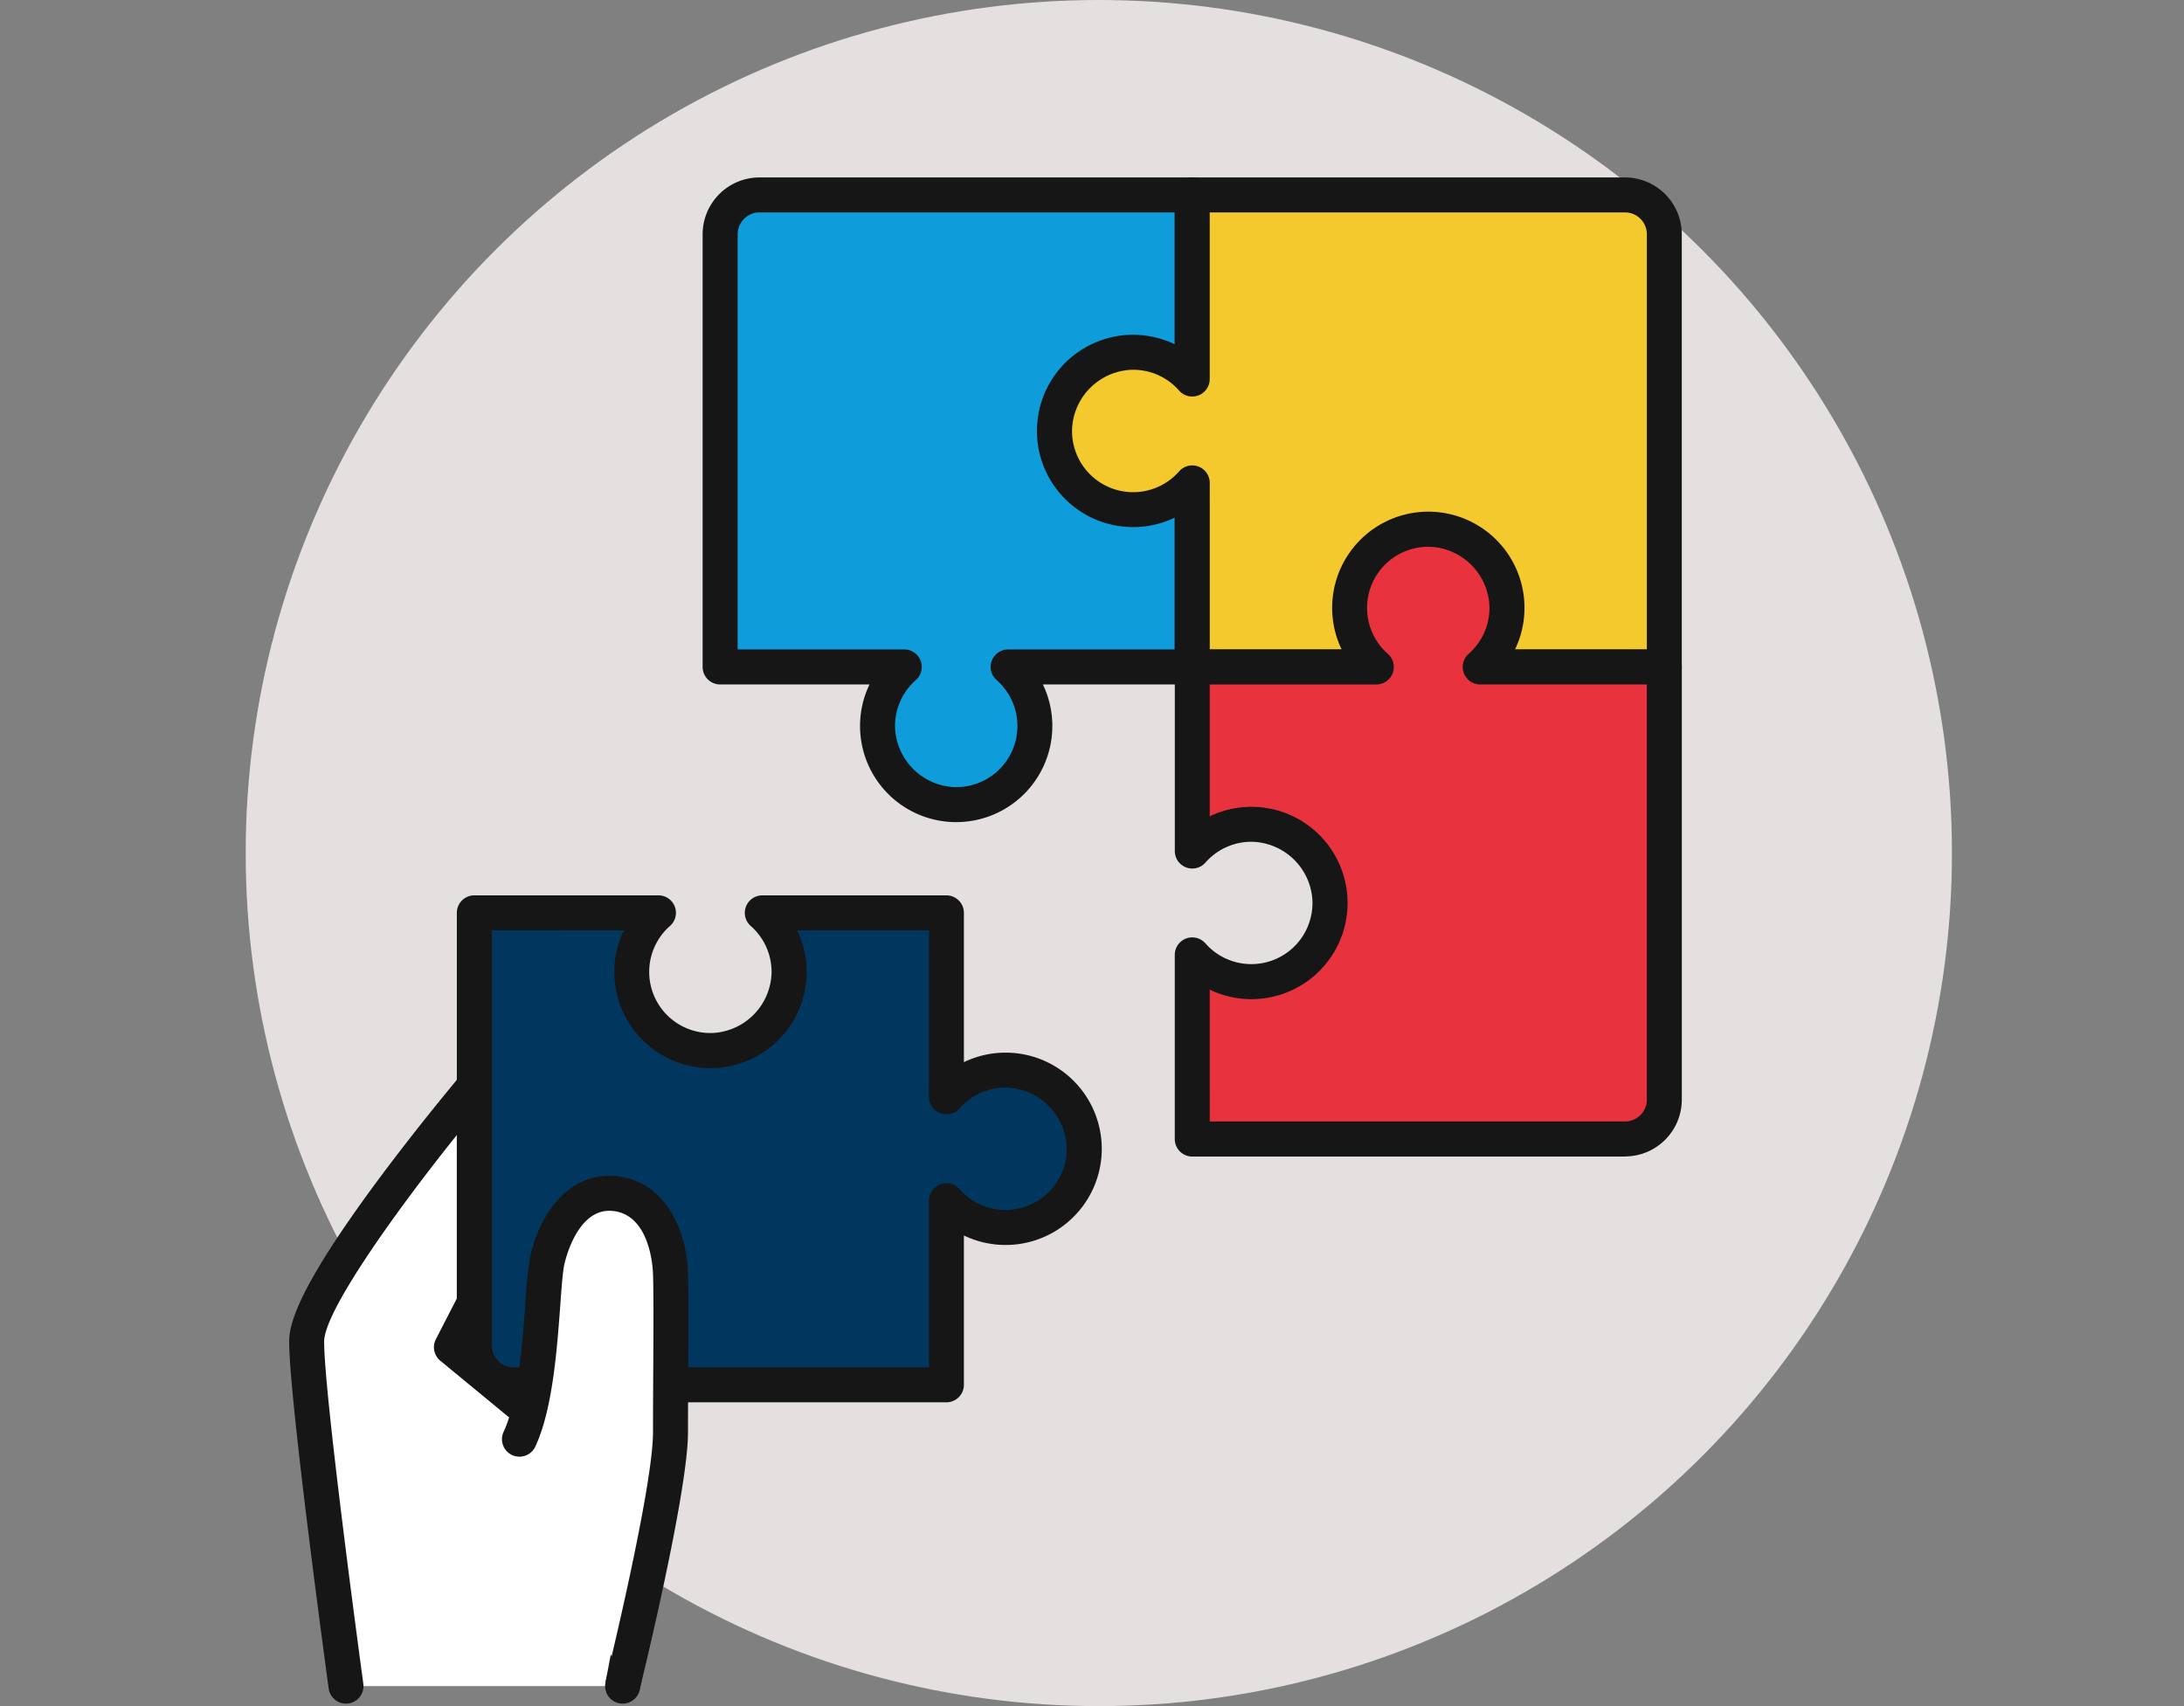 <svg xmlns="http://www.w3.org/2000/svg" xmlns:xlink="http://www.w3.org/1999/xlink" width="160" height="125" viewBox="0 0 160 125">
  <rect x="0" y="0" width="160" height="125" fill="#808080" stroke="none"/>
  <defs>
    <clipPath id="clip-path">
      <rect id="長方形_44" data-name="長方形 44" width="102.023" height="111.817" transform="translate(0 0)" fill="none"/>
    </clipPath>
    <clipPath id="clip-reason_icon03">
      <rect width="160" height="125"/>
    </clipPath>
  </defs>
  <g id="reason_icon03" clip-path="url(#clip-reason_icon03)">
    <circle id="楕円形_10" data-name="楕円形 10" cx="62.5" cy="62.5" r="62.5" transform="translate(18)" fill="#e5e0e0"/>
    <g id="グループ_29" data-name="グループ 29" transform="translate(21.185 13.001)">
      <g id="グループ_28" data-name="グループ 28" transform="translate(0 -0.001)" clip-path="url(#clip-path)">
        <path id="パス_422" data-name="パス 422" d="M510.919,19.329h-31.7a2.882,2.882,0,0,0-2.882,2.882v31.7h13.488a5.744,5.744,0,0,0-1.959,4.418,5.764,5.764,0,0,0,11.527-.095,5.745,5.745,0,0,0-1.96-4.323h13.488Z" transform="translate(-444.761 -18.048)" fill="#0e9cda"/>
        <path id="パス_423" data-name="パス 423" d="M475.582,47.234q-.189,0-.379-.01a7.041,7.041,0,0,1-5.978-10.077h-10.94A1.281,1.281,0,0,1,457,35.865V4.163A4.168,4.168,0,0,1,461.166,0h31.7a1.281,1.281,0,0,1,1.281,1.281V35.865a1.281,1.281,0,0,1-1.281,1.281H481.927a7.042,7.042,0,0,1-6.345,10.087m-16.016-12.65h12.207a1.281,1.281,0,0,1,.847,2.243,4.478,4.478,0,0,0-1.525,3.436,4.546,4.546,0,0,0,4.241,4.4,4.478,4.478,0,0,0,3.2-7.838,1.281,1.281,0,0,1,.847-2.243h12.207V2.563H461.166a1.6,1.6,0,0,0-1.6,1.6Z" transform="translate(-426.71 0)" fill="#171617"/>
        <path id="パス_424" data-name="パス 424" d="M855.986,19.329V32.817a5.744,5.744,0,0,0-4.419-1.959,5.764,5.764,0,0,0,.1,11.527,5.744,5.744,0,0,0,4.323-1.96V53.913H890.57v-31.7a2.882,2.882,0,0,0-2.882-2.882Z" transform="translate(-789.828 -18.048)" fill="#f3c92e"/>
        <path id="パス_425" data-name="パス 425" d="M872.519,37.145H837.935a1.281,1.281,0,0,1-1.281-1.281V24.923a7.045,7.045,0,1,1,0-12.7V1.28A1.281,1.281,0,0,1,837.935,0h31.7A4.168,4.168,0,0,1,873.8,4.162v31.7a1.281,1.281,0,0,1-1.281,1.281m-33.3-2.563h32.021V4.162a1.6,1.6,0,0,0-1.6-1.6H839.216V14.769a1.281,1.281,0,0,1-2.243.847,4.463,4.463,0,0,0-3.436-1.525,4.546,4.546,0,0,0-4.4,4.242,4.478,4.478,0,0,0,7.838,3.2,1.281,1.281,0,0,1,2.243.847Z" transform="translate(-771.777 0.001)" fill="#171617"/>
        <path id="パス_426" data-name="パス 426" d="M1019.171,398.982a5.745,5.745,0,0,0,1.959-4.418,5.764,5.764,0,0,0-11.527.1,5.744,5.744,0,0,0,1.96,4.323H998.075V412.47a5.744,5.744,0,0,1,4.417-1.959,5.764,5.764,0,0,1-.094,11.527,5.745,5.745,0,0,1-4.323-1.96v13.488h31.7a2.882,2.882,0,0,0,2.882-2.882v-31.7Z" transform="translate(-931.917 -363.117)" fill="#e8333e"/>
        <path id="パス_427" data-name="パス 427" d="M1011.727,416.8h-31.7a1.281,1.281,0,0,1-1.281-1.281V402.026a1.281,1.281,0,0,1,2.243-.847,4.479,4.479,0,0,0,7.838-3.2,4.546,4.546,0,0,0-4.4-4.24,4.48,4.48,0,0,0-3.435,1.525,1.281,1.281,0,0,1-2.243-.847V380.93a1.281,1.281,0,0,1,1.281-1.281h10.941a7.045,7.045,0,1,1,12.7,0h10.94a1.281,1.281,0,0,1,1.281,1.281v31.7a4.168,4.168,0,0,1-4.163,4.163m-30.421-2.563h30.421a1.6,1.6,0,0,0,1.6-1.6V382.212h-12.207a1.281,1.281,0,0,1-.847-2.243,4.478,4.478,0,0,0,1.525-3.436,4.546,4.546,0,0,0-4.242-4.4,4.478,4.478,0,0,0-3.2,7.838,1.281,1.281,0,0,1-.847,2.243H981.307v9.659a7.046,7.046,0,1,1,0,12.7Z" transform="translate(-913.867 -345.065)" fill="#171617"/>
        <path id="パス_428" data-name="パス 428" d="M243.6,824.336a5.744,5.744,0,0,0-4.418,1.96V812.807H225.692a5.744,5.744,0,0,1,1.959,4.418,5.764,5.764,0,0,1-11.527-.095,5.745,5.745,0,0,1,1.96-4.323H204.6v31.7a2.882,2.882,0,0,0,2.882,2.882h31.7V833.9a5.759,5.759,0,0,0,10.079-4.111,5.805,5.805,0,0,0-5.661-5.456" transform="translate(-191.034 -758.929)" fill="#01375f"/>
        <path id="パス_429" data-name="パス 429" d="M221.132,830.623h-31.7a4.168,4.168,0,0,1-4.163-4.163v-31.7a1.281,1.281,0,0,1,1.281-1.281h13.488a1.281,1.281,0,0,1,.847,2.243,4.479,4.479,0,0,0,3.2,7.838,4.546,4.546,0,0,0,4.241-4.4,4.479,4.479,0,0,0-1.525-3.436,1.281,1.281,0,0,1,.847-2.243h13.488a1.281,1.281,0,0,1,1.281,1.281V805.7a7.046,7.046,0,1,1,0,12.7v10.941a1.281,1.281,0,0,1-1.281,1.281m-33.3-34.584V826.46a1.6,1.6,0,0,0,1.6,1.6h30.421V815.854a1.281,1.281,0,0,1,2.243-.847,4.479,4.479,0,0,0,7.838-3.2,4.546,4.546,0,0,0-4.4-4.241,4.477,4.477,0,0,0-3.436,1.525,1.281,1.281,0,0,1-2.243-.847V796.04h-9.659a7.046,7.046,0,1,1-12.7,0Z" transform="translate(-172.986 -740.881)" fill="#171617"/>
        <path id="パス_430" data-name="パス 430" d="M29.936,1023.674l1.675-3.256v-15.862s-12.281,14.538-12.281,18.7,2.882,25.246,2.882,25.246H42.477l3.185-16.893-9.736-3Z" transform="translate(-18.049 -937.968)" fill="#fff"/>
        <path id="パス_431" data-name="パス 431" d="M24.43,1031.735a1.281,1.281,0,0,1-1.261-1.519l2.973-15.768-8.642-2.661a1.28,1.28,0,0,1-.438-.236l-5.99-4.938a1.281,1.281,0,0,1-.325-1.575l1.533-2.98V990.081c-4.595,5.728-9.718,12.947-9.718,15.126,0,4.029,2.842,24.863,2.87,25.073a1.281,1.281,0,0,1-2.539.347c-.118-.864-2.894-21.218-2.894-25.42,0-1.3.662-3.921,6.391-11.673,3.06-4.14,6.161-7.818,6.192-7.855a1.281,1.281,0,0,1,2.26.827v15.862a1.28,1.28,0,0,1-.142.586l-1.2,2.338,5,4.12,9.494,2.924a1.281,1.281,0,0,1,.882,1.462l-3.185,16.893a1.281,1.281,0,0,1-1.258,1.044" transform="translate(0 -919.918)" fill="#171617"/>
        <path id="パス_432" data-name="パス 432" d="M261.437,1122.763c-2.947-.262-4.457,2.883-4.888,4.959s-.342,9.436-2.028,13.044l7.594,17.9s3.47-14.119,3.47-18.405.075-9.143,0-11.64-1.2-5.593-4.148-5.856" transform="translate(-237.65 -1048.325)" fill="#fff"/>
        <path id="パス_433" data-name="パス 433" d="M244.065,1141.9a1.282,1.282,0,0,1-1.245-1.588c.034-.14,3.433-14.017,3.433-18.1,0-1.481.009-3.026.017-4.521.016-2.811.031-5.466-.017-7.08-.013-.447-.21-4.371-2.981-4.617-2.616-.232-3.484,3.773-3.52,3.943-.115.555-.2,1.678-.293,2.978-.236,3.222-.56,7.634-1.829,10.347a1.281,1.281,0,1,1-2.321-1.085c1.069-2.286,1.373-6.427,1.594-9.45a30.641,30.641,0,0,1,.34-3.312c.663-3.192,2.857-6.277,6.256-5.974,3.535.315,5.217,3.789,5.316,7.094.049,1.659.034,4.336.018,7.171-.008,1.491-.017,3.034-.017,4.507,0,4.391-3.364,18.129-3.507,18.711a1.282,1.282,0,0,1-1.243.976" transform="translate(-219.599 -1030.275)" fill="#171617"/>
      </g>
    </g>
  </g>
</svg>
